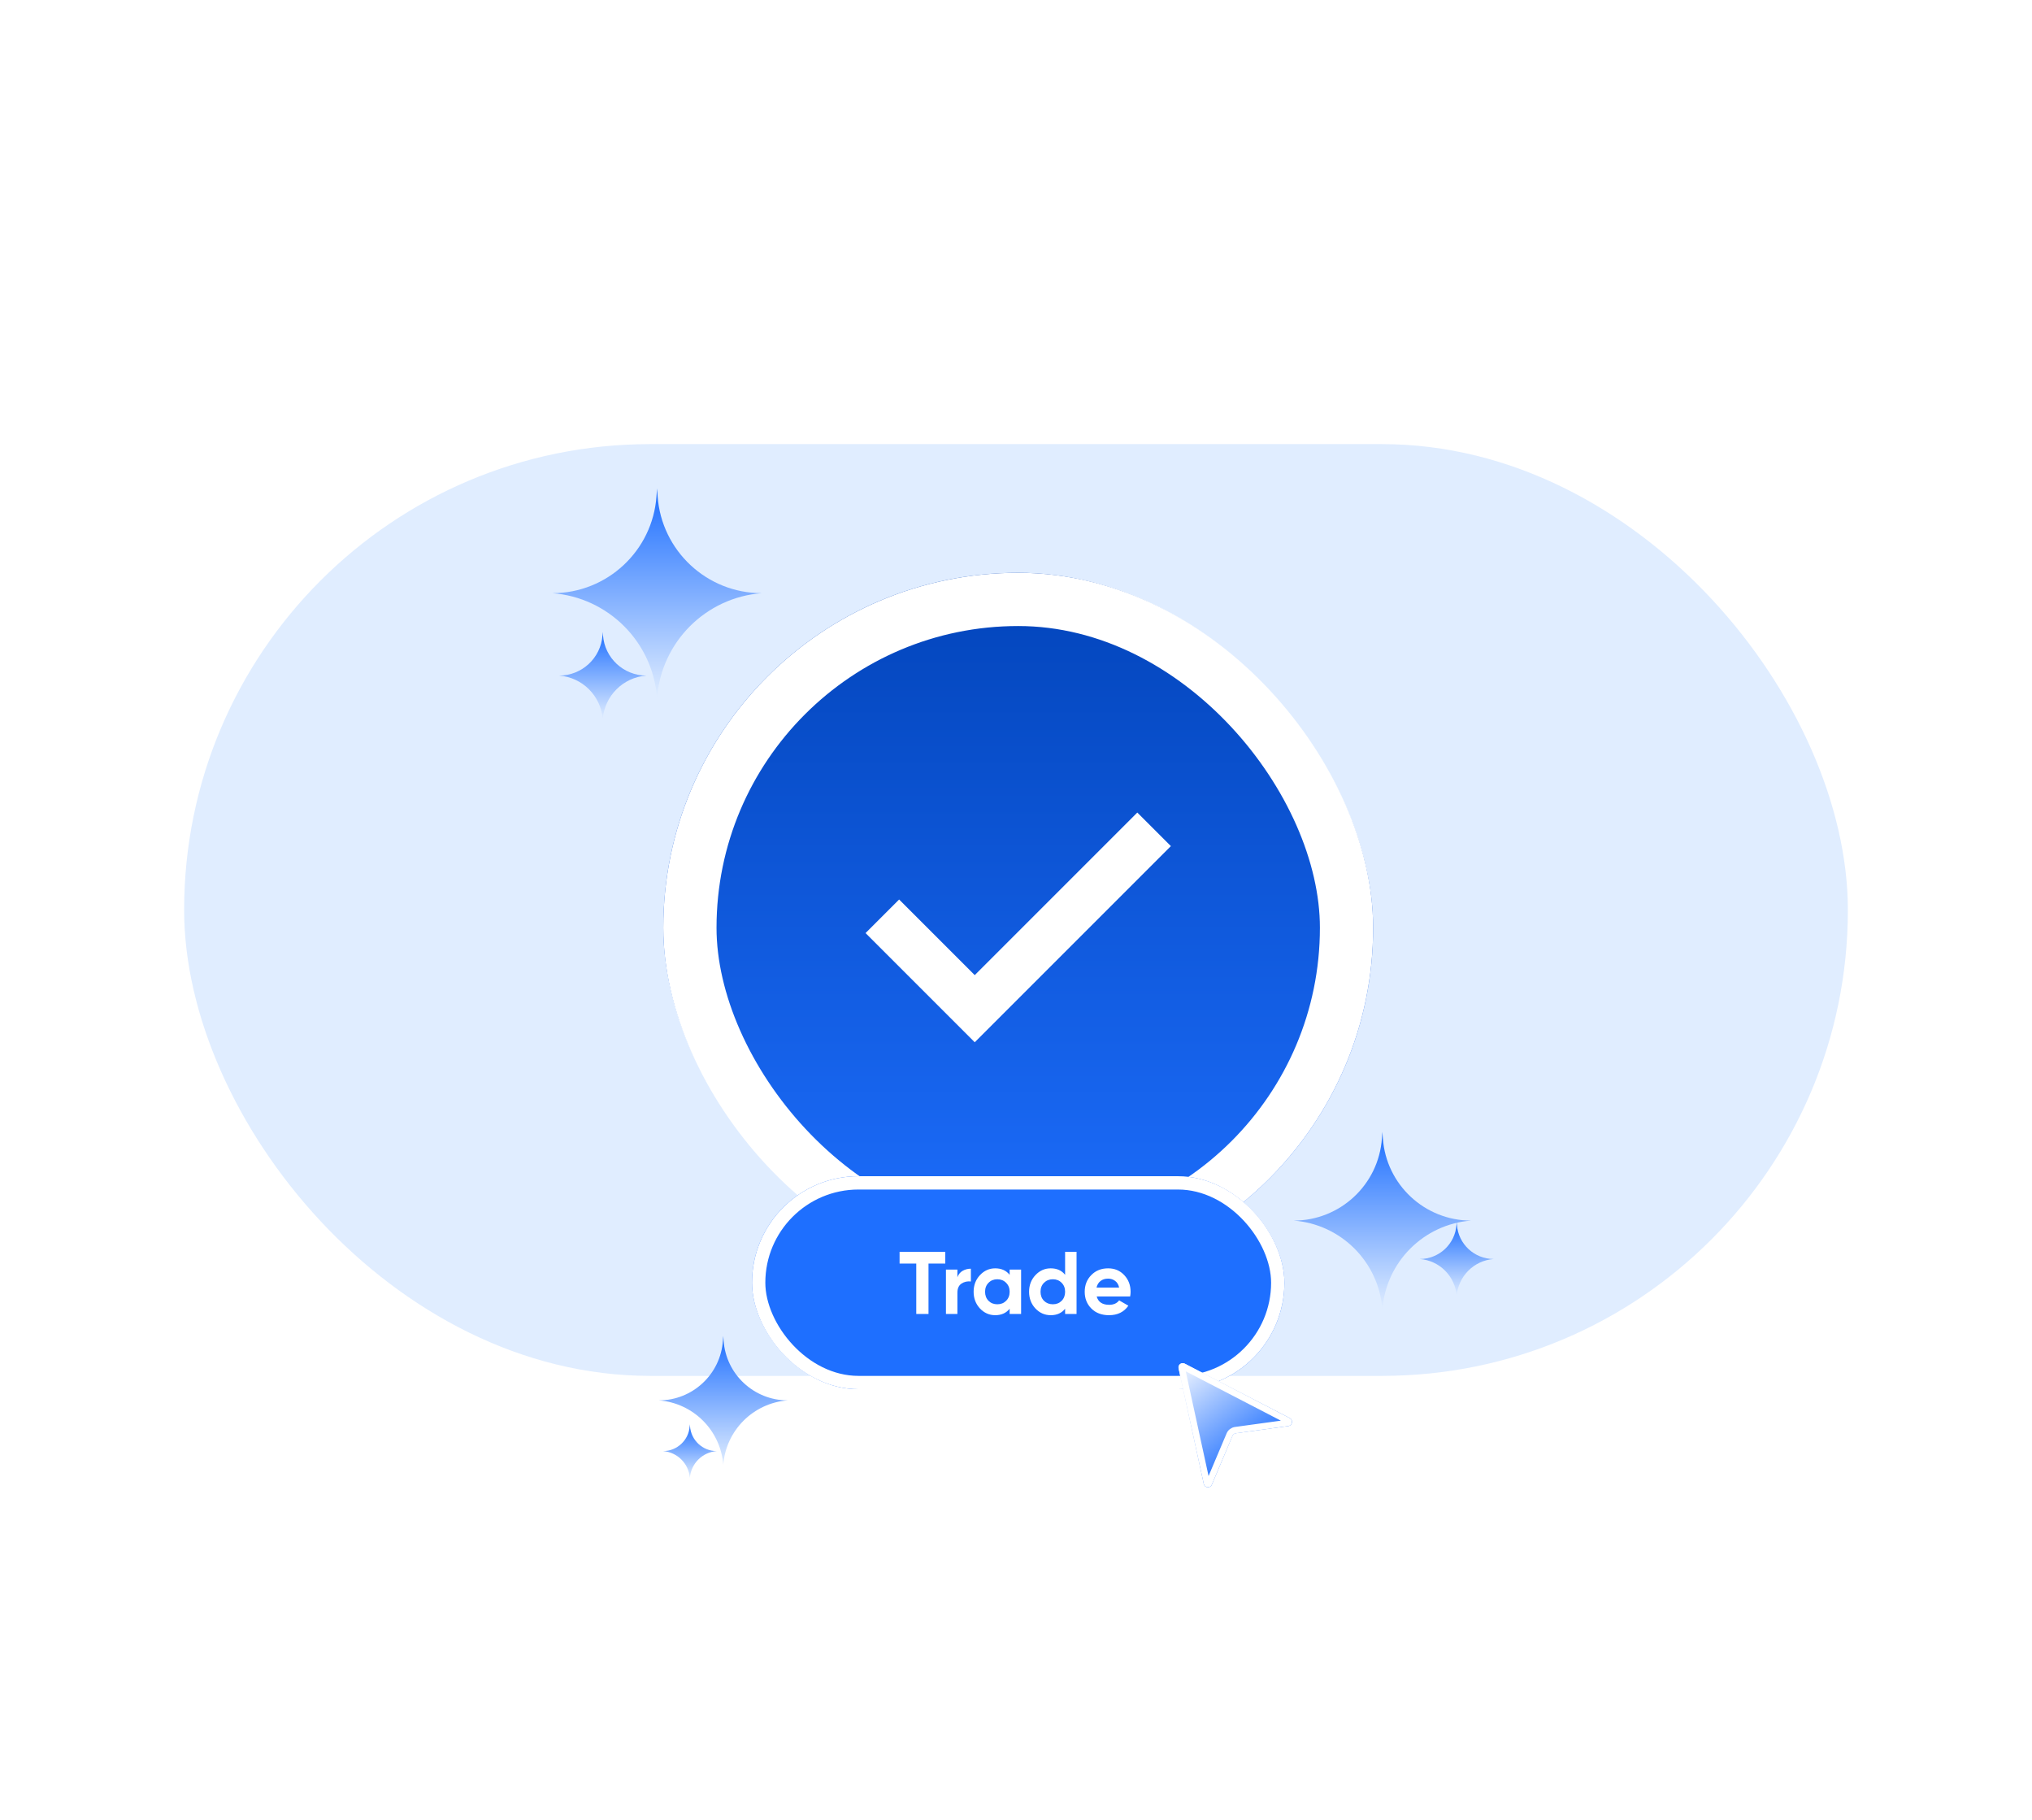 <svg width="660" height="591" viewBox="0 0 660 591" fill="none" xmlns="http://www.w3.org/2000/svg">
<g filter="url(#filter0_f_2187_1093)">
<rect x="59.806" y="144.24" width="540.388" height="302.617" rx="151.309" fill="#E0EDFF"/>
</g>
<g filter="url(#filter1_d_2187_1093)">
<rect x="215.438" y="180.266" width="230.565" height="230.565" rx="115.283" fill="url(#paint0_linear_2187_1093)"/>
<rect x="224.084" y="188.912" width="213.273" height="213.273" rx="106.636" stroke="white" stroke-width="17.292"/>
<path d="M316.598 332.741L281.136 297.279L292.039 286.377L316.598 310.937L369.402 258.133L380.305 269.034L316.598 332.741Z" fill="white"/>
</g>
<path d="M195.776 205.251L195.85 206.296C196.378 213.689 202.53 219.417 209.942 219.417C202.373 220 196.358 226.014 195.776 233.584C195.193 226.014 189.179 220 181.609 219.417C189.021 219.417 195.173 213.689 195.701 206.296L195.776 205.251Z" fill="url(#paint1_linear_2187_1093)"/>
<path d="M224.067 462.564L224.113 463.208C224.438 467.757 228.224 471.282 232.785 471.282C228.127 471.641 224.425 475.342 224.067 480C223.709 475.342 220.007 471.641 215.349 471.282C219.91 471.282 223.696 467.757 224.021 463.208L224.067 462.564Z" fill="url(#paint2_linear_2187_1093)"/>
<path d="M213.412 158.651L213.591 161.16C214.858 178.904 229.623 192.651 247.411 192.651C229.244 194.048 214.809 208.483 213.412 226.651C212.014 208.483 197.579 194.048 179.412 192.651C197.201 192.651 211.965 178.904 213.233 161.16L213.412 158.651Z" fill="url(#paint3_linear_2187_1093)"/>
<path d="M234.92 433.889L235.03 435.433C235.81 446.352 244.896 454.812 255.843 454.812C244.663 455.672 235.78 464.555 234.92 475.734C234.06 464.555 225.177 455.672 213.997 454.812C224.944 454.812 234.029 446.352 234.809 435.433L234.92 433.889Z" fill="url(#paint4_linear_2187_1093)"/>
<path d="M449.006 367.601L449.158 369.727C450.232 384.768 462.748 396.421 477.827 396.421C462.427 397.606 450.191 409.842 449.006 425.242C447.822 409.842 435.585 397.606 420.186 396.421C435.265 396.421 447.78 384.768 448.854 369.727L449.006 367.601Z" fill="url(#paint5_linear_2187_1093)"/>
<path d="M473.145 396.888L473.209 397.774C473.656 404.041 478.871 408.896 485.154 408.896C478.737 409.39 473.639 414.488 473.145 420.905C472.652 414.488 467.553 409.39 461.137 408.896C467.42 408.896 472.634 404.041 473.082 397.774L473.145 396.888Z" fill="url(#paint6_linear_2187_1093)"/>
<g filter="url(#filter2_d_2187_1093)">
<rect x="244.258" y="376.246" width="172.924" height="69.17" rx="34.585" fill="#1E6FFF"/>
<rect x="246.42" y="378.408" width="168.601" height="64.847" rx="32.423" stroke="white" stroke-width="4.323"/>
<path d="M307.03 400.804V404.608H301.583V420.979H297.605V404.608H292.187V400.804H307.03ZM310.966 409.047C311.311 408.124 311.878 407.433 312.666 406.972C313.473 406.511 314.366 406.28 315.346 406.28V410.43C314.213 410.296 313.194 410.526 312.291 411.122C311.408 411.717 310.966 412.707 310.966 414.09V420.979H307.248V406.568H310.966V409.047ZM327.938 406.568H331.656V420.979H327.938V419.278C326.823 420.681 325.258 421.382 323.24 421.382C321.319 421.382 319.666 420.652 318.283 419.192C316.919 417.712 316.237 415.906 316.237 413.773C316.237 411.641 316.919 409.844 318.283 408.384C319.666 406.904 321.319 406.165 323.24 406.165C325.258 406.165 326.823 406.866 327.938 408.269V406.568ZM321.079 416.713C321.828 417.462 322.779 417.837 323.932 417.837C325.085 417.837 326.036 417.462 326.785 416.713C327.554 415.945 327.938 414.965 327.938 413.773C327.938 412.582 327.554 411.612 326.785 410.862C326.036 410.094 325.085 409.71 323.932 409.71C322.779 409.71 321.828 410.094 321.079 410.862C320.329 411.612 319.955 412.582 319.955 413.773C319.955 414.965 320.329 415.945 321.079 416.713ZM345.95 400.804H349.668V420.979H345.95V419.278C344.855 420.681 343.299 421.382 341.281 421.382C339.341 421.382 337.679 420.652 336.295 419.192C334.931 417.712 334.249 415.906 334.249 413.773C334.249 411.641 334.931 409.844 336.295 408.384C337.679 406.904 339.341 406.165 341.281 406.165C343.299 406.165 344.855 406.866 345.95 408.269V400.804ZM339.091 416.713C339.859 417.462 340.82 417.837 341.973 417.837C343.126 417.837 344.077 417.462 344.826 416.713C345.575 415.945 345.95 414.965 345.95 413.773C345.95 412.582 345.575 411.612 344.826 410.862C344.077 410.094 343.126 409.71 341.973 409.71C340.82 409.71 339.859 410.094 339.091 410.862C338.341 411.612 337.967 412.582 337.967 413.773C337.967 414.965 338.341 415.945 339.091 416.713ZM356.21 415.301C356.709 417.107 358.064 418.01 360.273 418.01C361.695 418.01 362.771 417.53 363.501 416.569L366.499 418.298C365.077 420.354 362.982 421.382 360.216 421.382C357.833 421.382 355.921 420.661 354.48 419.22C353.039 417.779 352.319 415.964 352.319 413.773C352.319 411.602 353.03 409.796 354.452 408.355C355.873 406.895 357.699 406.165 359.927 406.165C362.041 406.165 363.78 406.895 365.144 408.355C366.527 409.815 367.219 411.621 367.219 413.773C367.219 414.254 367.171 414.763 367.075 415.301H356.21ZM356.152 412.419H363.501C363.29 411.439 362.848 410.709 362.175 410.228C361.522 409.748 360.773 409.508 359.927 409.508C358.928 409.508 358.102 409.767 357.449 410.286C356.796 410.786 356.363 411.497 356.152 412.419Z" fill="white"/>
</g>
<g filter="url(#filter3_di_2187_1093)">
<path d="M382.799 431.281C382.55 430.14 383.745 429.225 384.782 429.763L418.909 447.452C420.104 448.072 419.796 449.861 418.462 450.044L401.399 452.39C400.917 452.457 400.506 452.772 400.317 453.22L393.606 469.082C393.081 470.322 391.274 470.154 390.987 468.839L382.799 431.281Z" fill="url(#paint7_linear_2187_1093)"/>
<path d="M383.81 431.061C383.748 430.776 384.046 430.547 384.306 430.682L418.433 448.371C418.732 448.526 418.655 448.973 418.321 449.019L401.258 451.365C400.415 451.482 399.695 452.033 399.364 452.816L392.653 468.679C392.521 468.989 392.07 468.947 391.998 468.618L383.81 431.061Z" stroke="white" stroke-width="2.069"/>
</g>
<defs>
<filter id="filter0_f_2187_1093" x="-84.297" y="0.137" width="828.594" height="590.824" filterUnits="userSpaceOnUse" color-interpolation-filters="sRGB">
<feFlood flood-opacity="0" result="BackgroundImageFix"/>
<feBlend mode="normal" in="SourceGraphic" in2="BackgroundImageFix" result="shape"/>
<feGaussianBlur stdDeviation="72.052" result="effect1_foregroundBlur_2187_1093"/>
</filter>
<filter id="filter1_d_2187_1093" x="198.145" y="168.737" width="265.15" height="265.15" filterUnits="userSpaceOnUse" color-interpolation-filters="sRGB">
<feFlood flood-opacity="0" result="BackgroundImageFix"/>
<feColorMatrix in="SourceAlpha" type="matrix" values="0 0 0 0 0 0 0 0 0 0 0 0 0 0 0 0 0 0 127 0" result="hardAlpha"/>
<feOffset dy="5.764"/>
<feGaussianBlur stdDeviation="8.646"/>
<feComposite in2="hardAlpha" operator="out"/>
<feColorMatrix type="matrix" values="0 0 0 0 0 0 0 0 0 0 0 0 0 0 0 0 0 0 0.25 0"/>
<feBlend mode="normal" in2="BackgroundImageFix" result="effect1_dropShadow_2187_1093"/>
<feBlend mode="normal" in="SourceGraphic" in2="effect1_dropShadow_2187_1093" result="shape"/>
</filter>
<filter id="filter2_d_2187_1093" x="229.848" y="367.6" width="201.745" height="97.991" filterUnits="userSpaceOnUse" color-interpolation-filters="sRGB">
<feFlood flood-opacity="0" result="BackgroundImageFix"/>
<feColorMatrix in="SourceAlpha" type="matrix" values="0 0 0 0 0 0 0 0 0 0 0 0 0 0 0 0 0 0 127 0" result="hardAlpha"/>
<feOffset dy="5.764"/>
<feGaussianBlur stdDeviation="7.205"/>
<feComposite in2="hardAlpha" operator="out"/>
<feColorMatrix type="matrix" values="0 0 0 0 0 0 0 0 0 0 0 0 0 0 0 0 0 0 0.25 0"/>
<feBlend mode="normal" in2="BackgroundImageFix" result="effect1_dropShadow_2187_1093"/>
<feBlend mode="normal" in="SourceGraphic" in2="effect1_dropShadow_2187_1093" result="shape"/>
</filter>
<filter id="filter3_di_2187_1093" x="377.247" y="426.845" width="47.926" height="51.426" filterUnits="userSpaceOnUse" color-interpolation-filters="sRGB">
<feFlood flood-opacity="0" result="BackgroundImageFix"/>
<feColorMatrix in="SourceAlpha" type="matrix" values="0 0 0 0 0 0 0 0 0 0 0 0 0 0 0 0 0 0 127 0" result="hardAlpha"/>
<feOffset dy="2.759"/>
<feGaussianBlur stdDeviation="2.759"/>
<feComposite in2="hardAlpha" operator="out"/>
<feColorMatrix type="matrix" values="0 0 0 0 0 0 0 0 0 0 0 0 0 0 0 0 0 0 0.15 0"/>
<feBlend mode="normal" in2="BackgroundImageFix" result="effect1_dropShadow_2187_1093"/>
<feBlend mode="normal" in="SourceGraphic" in2="effect1_dropShadow_2187_1093" result="shape"/>
<feColorMatrix in="SourceAlpha" type="matrix" values="0 0 0 0 0 0 0 0 0 0 0 0 0 0 0 0 0 0 127 0" result="hardAlpha"/>
<feOffset dy="10.347"/>
<feGaussianBlur stdDeviation="4.173"/>
<feComposite in2="hardAlpha" operator="arithmetic" k2="-1" k3="1"/>
<feColorMatrix type="matrix" values="0 0 0 0 1 0 0 0 0 1 0 0 0 0 1 0 0 0 0.25 0"/>
<feBlend mode="normal" in2="shape" result="effect2_innerShadow_2187_1093"/>
</filter>
<linearGradient id="paint0_linear_2187_1093" x1="330.72" y1="180.266" x2="330.72" y2="410.831" gradientUnits="userSpaceOnUse">
<stop stop-color="#0244BA"/>
<stop offset="1" stop-color="#1E6FFF"/>
</linearGradient>
<linearGradient id="paint1_linear_2187_1093" x1="195.776" y1="205.251" x2="195.776" y2="233.584" gradientUnits="userSpaceOnUse">
<stop stop-color="#1E6FFF"/>
<stop offset="1" stop-color="#E0EDFF"/>
</linearGradient>
<linearGradient id="paint2_linear_2187_1093" x1="224.067" y1="462.564" x2="224.067" y2="480" gradientUnits="userSpaceOnUse">
<stop stop-color="#1E6FFF"/>
<stop offset="1" stop-color="#E0EDFF"/>
</linearGradient>
<linearGradient id="paint3_linear_2187_1093" x1="213.412" y1="158.651" x2="213.412" y2="226.651" gradientUnits="userSpaceOnUse">
<stop stop-color="#1E6FFF"/>
<stop offset="1" stop-color="#E0EDFF"/>
</linearGradient>
<linearGradient id="paint4_linear_2187_1093" x1="234.92" y1="433.889" x2="234.92" y2="475.734" gradientUnits="userSpaceOnUse">
<stop stop-color="#1E6FFF"/>
<stop offset="1" stop-color="#E0EDFF"/>
</linearGradient>
<linearGradient id="paint5_linear_2187_1093" x1="449.006" y1="367.601" x2="449.006" y2="425.242" gradientUnits="userSpaceOnUse">
<stop stop-color="#1E6FFF"/>
<stop offset="1" stop-color="#E0EDFF"/>
</linearGradient>
<linearGradient id="paint6_linear_2187_1093" x1="473.145" y1="396.888" x2="473.145" y2="420.905" gradientUnits="userSpaceOnUse">
<stop stop-color="#1E6FFF"/>
<stop offset="1" stop-color="#E0EDFF"/>
</linearGradient>
<linearGradient id="paint7_linear_2187_1093" x1="382.173" y1="428.411" x2="407.34" y2="461.268" gradientUnits="userSpaceOnUse">
<stop stop-color="white"/>
<stop offset="1" stop-color="#1E6FFF"/>
</linearGradient>
</defs>
</svg>
